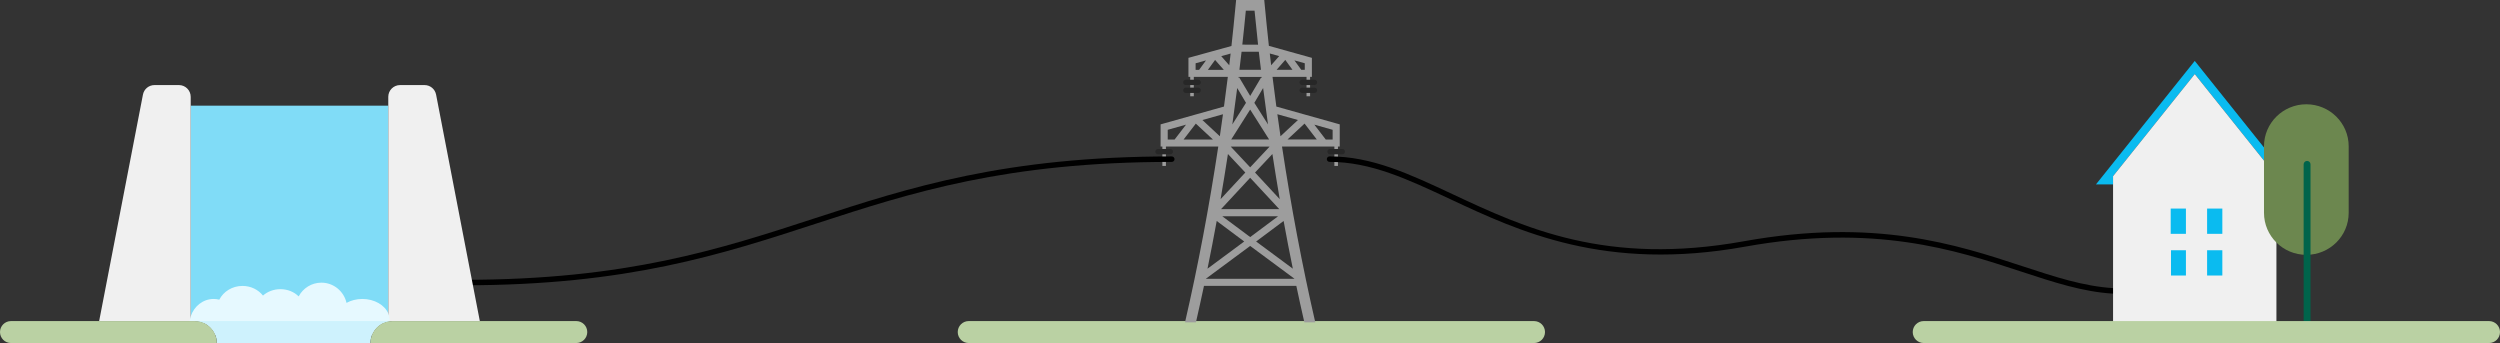 <svg xmlns="http://www.w3.org/2000/svg" width="911" height="125" viewBox="0 0 911 125" fill="none"><rect x="0" y="0" width="911" height="125" fill="#333333" stroke="none"/><path d="M559 117H353C350.79 117 349 118.79 349 121C349 123.21 350.79 125 353 125H559C561.21 125 563 123.21 563 121C563 118.79 561.21 117 559 117Z" fill="#BAD1A3"></path><path d="M488.2 45.32L465.1 38.83C464.62 35.24 464.15 31.64 463.71 28.02H476.1V35.08H477.4V28.02H478.05V21.08L462.38 16.71C461.83 11.74 461.33 6.76 460.86 1.76L460.69 0H450.44L450.27 1.76C449.8 6.78 449.29 11.78 448.74 16.76L433.07 21.08V28.02H433.72V35.08H435.02V28.02H447.42C446.98 31.63 446.51 35.23 446.02 38.83L422.92 45.32V53.4H423.57V60.47H424.86V53.4H443.94C440.64 75.27 436.61 96.7 431.82 117.46H435.8C436.81 113.06 437.78 108.62 438.73 104.16H472.38C473.32 108.62 474.3 113.05 475.31 117.46H479.29C474.51 96.7 470.47 75.27 467.17 53.4H486.25V60.47H487.55V53.4H488.2V45.32ZM466.34 72.58L457.33 62.87L463.66 56.12C464.51 61.64 465.4 67.13 466.34 72.58ZM451.64 25.44C451.9 23.24 452.18 21.05 452.43 18.84H458.71C458.96 21.05 459.24 23.24 459.5 25.44H451.64ZM459.8 28.03C459.81 28.14 459.83 28.25 459.84 28.36L459.57 28.2L455.57 34.96L451.56 28.2L451.29 28.36C451.3 28.25 451.32 28.14 451.33 28.03H459.8ZM445.39 78.8H465.74L455.57 86.39L445.39 78.8ZM444.95 76.21L455.56 64.78L466.17 76.21H444.95ZM455.56 60.97L448.47 53.41H462.66L455.57 60.97H455.56ZM455.56 40.03L455.59 39.97L462.46 50.82H448.66L455.53 39.97L455.57 40.03H455.56ZM457.08 37.47L460.28 32.07C460.84 36.51 461.44 40.93 462.06 45.34L457.08 37.47ZM450.84 32.07L454.04 37.47L449.06 45.34C449.68 40.93 450.28 36.51 450.84 32.07ZM447.46 56.12L453.79 62.87L444.78 72.58C445.72 67.13 446.61 61.64 447.46 56.12ZM443.37 80.52L453.39 88L440.01 97.91C441.18 92.15 442.31 86.36 443.37 80.52ZM455.56 89.62L471.74 101.6H439.38L455.56 89.62ZM457.73 88L467.75 80.52C468.81 86.36 469.93 92.15 471.11 97.91L457.73 88ZM472.97 43.73L466.61 49.65C466.22 46.98 465.84 44.31 465.47 41.62L472.96 43.73H472.97ZM475.38 45.03L479.84 50.83H469.16L475.39 45.03H475.38ZM465.19 25.44L468.36 21.83L470.98 25.44H465.19ZM475.46 25.44H474.18L471.68 22L475.46 23.05V25.44ZM466.13 20.45L463.21 23.77C463.04 22.34 462.87 20.92 462.71 19.49L466.13 20.44V20.45ZM457.16 3.89C457.56 8.04 457.99 12.17 458.44 16.29L452.7 16.26C453.15 12.15 453.59 8.03 453.98 3.89H457.16ZM447.93 23.78L445.02 20.46L448.44 19.51C448.28 20.94 448.1 22.36 447.94 23.79L447.93 23.78ZM445.95 25.45H440.16L442.78 21.84L445.95 25.45ZM435.68 23.06L439.46 22.01L436.96 25.45H435.68V23.06ZM444.52 49.66L438.16 43.74L445.65 41.63C445.28 44.31 444.91 46.99 444.51 49.66H444.52ZM431.3 50.84L435.76 45.04L441.99 50.84H431.3ZM425.52 47.3L432.19 45.42L428.03 50.84H425.52V47.3ZM485.61 50.84H483.1L478.94 45.42L485.61 47.3V50.84Z" fill="#9D9D9D"></path><path d="M436.62 30.99H432.12C431.58 30.99 431.15 30.56 431.15 30.02C431.15 29.48 431.59 29.05 432.12 29.05H436.62C437.16 29.05 437.59 29.48 437.59 30.02C437.59 30.56 437.16 30.99 436.62 30.99Z" fill="#272727"></path><path d="M479 30.99H474.5C473.96 30.99 473.53 30.56 473.53 30.02C473.53 29.48 473.97 29.05 474.5 29.05H479C479.54 29.05 479.97 29.48 479.97 30.02C479.97 30.56 479.53 30.99 479 30.99Z" fill="#272727"></path><path d="M436.62 33.87H432.12C431.58 33.87 431.15 33.44 431.15 32.9C431.15 32.36 431.59 31.93 432.12 31.93H436.62C437.16 31.93 437.59 32.36 437.59 32.9C437.59 33.44 437.16 33.87 436.62 33.87Z" fill="#272727"></path><path d="M479 33.87H474.5C473.96 33.87 473.53 33.44 473.53 32.9C473.53 32.36 473.97 31.93 474.5 31.93H479C479.54 31.93 479.97 32.36 479.97 32.9C479.97 33.44 479.53 33.87 479 33.87Z" fill="#272727"></path><path d="M426.47 56.23H421.97C421.43 56.23 421 55.8 421 55.26C421 54.72 421.44 54.29 421.97 54.29H426.47C427.01 54.29 427.44 54.72 427.44 55.26C427.44 55.8 427 56.23 426.47 56.23Z" fill="#272727"></path><path d="M489.15 56.23H484.65C484.11 56.23 483.68 55.8 483.68 55.26C483.68 54.72 484.11 54.29 484.65 54.29H489.15C489.69 54.29 490.12 54.72 490.12 55.26C490.12 55.8 489.69 56.23 489.15 56.23Z" fill="#272727"></path><path d="M427 59C427.55 59 428 58.55 428 58C428 57.45 427.55 57 427 57V59ZM427 57C366.34 57 331.48 68.28 296.94 79.53C262.47 90.76 228.34 101.96 169 101.96V103.96C228.66 103.96 263.03 92.68 297.56 81.43C332.02 70.2 366.66 59 427 59V57Z" fill="black"></path><path d="M770 107C770 107 769.96 107 769.94 107C758.93 106.33 748.43 102.88 736.27 98.88C712.56 91.09 683.05 81.39 635.86 89.89C585 99.05 553.63 84.36 528.42 72.55C512.89 65.28 499.48 58.99 484.49 58.99C483.94 58.99 483.49 58.54 483.49 57.99C483.49 57.44 483.94 56.99 484.49 56.99C499.92 56.99 513.52 63.36 529.26 70.73C555.51 83.02 585.26 96.96 635.49 87.91C683.18 79.32 712.95 89.1 736.88 96.97C748.9 100.92 759.29 104.33 770.04 104.99C770.59 105.02 771.01 105.5 770.98 106.05C770.95 106.58 770.51 106.99 769.98 106.99L770 107Z" fill="black"></path><path d="M829.53 64.2L799.77 27L770 64.2V67.2H763.76L799.77 22.2L835.77 67.2H829.53V64.2Z" fill="#0ABBF0"></path><path d="M829.53 64.2V118H770V64.2L799.77 27L829.53 64.2Z" fill="#F0F0F0"></path><path d="M796.55 76H791V85.21H796.55V76Z" fill="#0ABBF0"></path><path d="M809.82 76H804.27V85.21H809.82V76Z" fill="#0ABBF0"></path><path d="M796.55 91.19H791.11V100.4H796.55V91.19Z" fill="#0ABBF0"></path><path d="M809.82 91.19H804.27V100.4H809.82V91.19Z" fill="#0ABBF0"></path><path d="M840.43 38C848.94 38 855.86 44.85 855.86 53.3V77.56C855.86 86 848.95 92.86 840.43 92.86C831.91 92.86 825 86.01 825 77.56V53.3C825 44.86 831.91 38 840.43 38Z" fill="#6C874F"></path><path fill-rule="evenodd" clip-rule="evenodd" d="M840.7 58.635C841.393 58.635 841.955 59.197 841.955 59.89V118.44C841.955 119.133 841.393 119.695 840.7 119.695C840.007 119.695 839.445 119.133 839.445 118.44V59.89C839.445 59.197 840.007 58.635 840.7 58.635Z" fill="#00644B"></path><path d="M907 117H701C698.79 117 697 118.79 697 121C697 123.21 698.79 125 701 125H907C909.21 125 911 123.21 911 121C911 118.79 909.21 117 907 117Z" fill="#BAD1A3"></path><path d="M141.49 38.5V117.14C140.9 117.25 140.33 117.43 139.79 117.67H74.21C73.23 117.24 72.14 117 71 117H69.49V38.5H141.49Z" fill="#80DCF7"></path><path d="M174.85 117H143C142.66 117 142.32 117.02 141.99 117.06C141.82 117.08 141.65 117.11 141.49 117.14V35.27C141.49 32.92 143.42 31 145.78 31H154.7C156.76 31 158.52 32.45 158.91 34.47L174.85 117Z" fill="#F0F0F0"></path><path d="M69.49 35.27V117H36.13L52.09 34.47C52.48 32.45 54.24 31 56.3 31H65.21C67.57 31 69.49 32.92 69.49 35.27Z" fill="#F0F0F0"></path><path d="M142 116.66C142 116.78 142 116.89 141.99 117V117.06C141.82 117.08 141.65 117.11 141.49 117.14C140.9 117.25 140.33 117.43 139.79 117.67C137.89 118.5 136.37 120.06 135.59 122H88.36C87.59 122 86.85 121.92 86.14 121.74C86.12 121.82 86.09 121.92 86.06 122H78.41C77.63 120.06 76.11 118.5 74.21 117.67C73.23 117.24 72.14 117 71 117H69.11C69.15 116.68 69.21 116.37 69.28 116.06C69.34 115.8 69.41 115.55 69.49 115.3C70.7 111.6 73.98 108.94 77.85 108.94C78.56 108.94 79.24 109.03 79.91 109.2C81.43 106.23 84.64 104.19 88.36 104.19C91.41 104.19 94.12 105.56 95.83 107.71C97.44 106.28 99.69 105.37 102.18 105.37C104.82 105.37 107.2 106.38 108.83 108.01C110.41 105.03 113.53 103 117.11 103C121.58 103 125.32 106.15 126.27 110.37C127.9 109.47 129.9 108.94 132.04 108.94C136.45 108.94 140.18 111.16 141.49 114.22C141.75 114.81 141.91 115.42 141.97 116.06C141.99 116.26 142 116.45 142 116.66Z" fill="#E6F9FF"></path><path d="M143 117C142.66 117 142.32 117.02 141.99 117.06C141.82 117.08 141.65 117.11 141.49 117.14C140.9 117.25 140.33 117.43 139.79 117.67C137.89 118.5 136.37 120.06 135.59 122C135.21 122.92 135 123.94 135 125H79C79 123.94 78.79 122.92 78.41 122C77.63 120.06 76.11 118.5 74.21 117.67C73.23 117.24 72.14 117 71 117H143Z" fill="#CEF2FD"></path><path d="M79 125H4C1.79 125 0 123.21 0 121C0 118.79 1.79 117 4 117H71C72.14 117 73.23 117.24 74.21 117.67C76.11 118.5 77.63 120.06 78.41 122C78.79 122.92 79 123.94 79 125Z" fill="#BAD1A3"></path><path d="M214 121C214 123.21 212.21 125 210 125H135C135 123.94 135.21 122.92 135.59 122C136.37 120.06 137.89 118.5 139.79 117.67C140.33 117.43 140.9 117.25 141.49 117.14C141.65 117.11 141.82 117.08 141.99 117.06C142.32 117.02 142.66 117 143 117H210C212.21 117 214 118.79 214 121Z" fill="#BAD1A3"></path></svg>